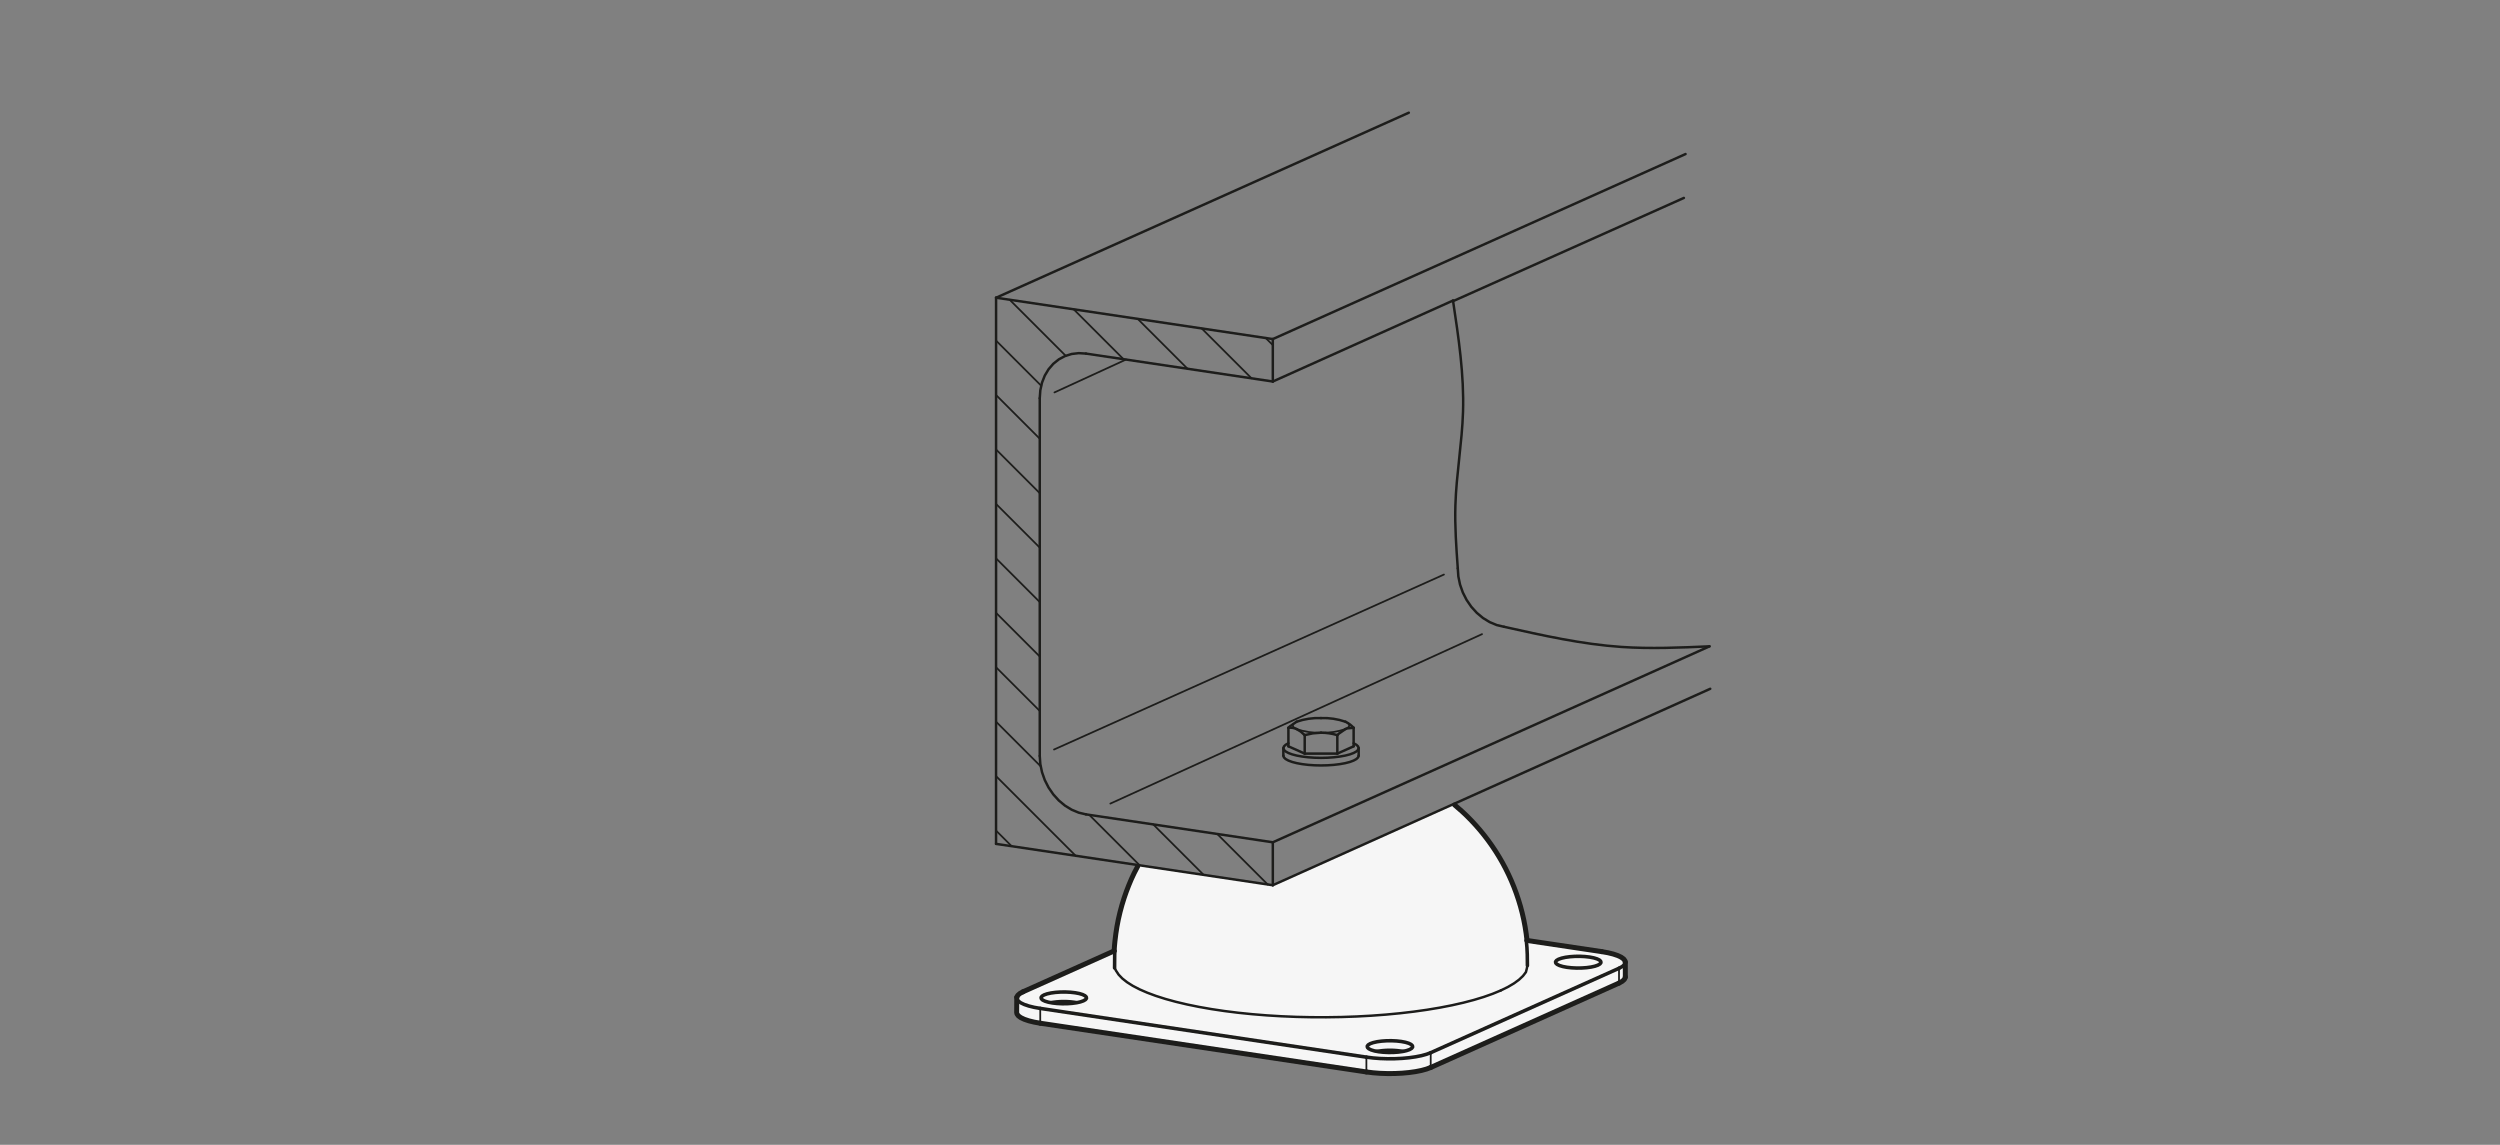 <?xml version="1.0" encoding="UTF-8"?>
<svg xmlns="http://www.w3.org/2000/svg" version="1.1" viewBox="0 0 496.772 227.48">
  <rect x="0" y="0" width="496.772" height="227.48" fill="#808080" stroke="none"/>
  <!-- Generator: Adobe Illustrator 28.6.0, SVG Export Plug-In . SVG Version: 1.2.0 Build 709)  -->
  <g>
    <g id="MD_x5F_3_x5F_FUELLUNG_x5F_WS">
      <g id="LWPOLYLINE">
        <polygon points="221.388 188.957 203.283 197.074 202.651 197.417 202.234 197.781 202.042 198.158 202.03 201.225 202.081 201.478 202.348 201.852 202.838 202.21 203.539 202.544 204.432 202.845 205.497 203.107 206.707 203.322 271.515 213.006 272.84 213.17 274.248 213.278 275.703 213.327 276.237 213.324 276.243 213.324 277.17 213.317 278.614 213.248 279.997 213.121 281.287 212.94 282.452 212.709 283.462 212.433 284.294 212.12 321.711 195.346 322.343 195.003 322.76 194.639 322.951 194.263 322.964 194.136 322.964 191.195 322.913 190.942 322.645 190.568 322.155 190.21 321.455 189.876 320.561 189.575 319.497 189.313 318.287 189.098 303.433 186.878 303.072 184.266 302.542 181.683 301.845 179.139 300.985 176.647 299.965 174.215 298.788 171.855 297.461 169.576 295.989 167.388 294.379 165.3 292.635 163.322 290.769 161.459 289.043 159.949 288.948 159.72 252.921 175.897 226.097 171.895 226.072 172.142 225.077 174.101 224.08 176.465 223.228 178.885 222.532 181.354 221.993 183.862 221.616 186.4 221.388 188.957" fill="#fff"/>
      </g>
    </g>
    <g id="MD_x5F_3_x5F_FUELLUNG_x5F_GR">
      <g id="LWPOLYLINE-2" data-name="LWPOLYLINE">
        <polygon points="221.388 188.957 203.283 197.074 202.651 197.417 202.234 197.781 202.042 198.158 202.03 201.225 202.081 201.478 202.348 201.852 202.838 202.21 203.539 202.544 204.432 202.845 205.497 203.107 206.707 203.322 271.515 213.006 272.84 213.17 274.248 213.278 275.703 213.327 276.237 213.324 276.243 213.324 277.17 213.317 278.614 213.248 279.997 213.121 281.287 212.94 282.452 212.709 283.462 212.433 284.294 212.12 321.711 195.346 322.343 195.003 322.76 194.639 322.951 194.263 322.964 194.136 322.964 191.195 322.913 190.942 322.645 190.568 322.155 190.21 321.455 189.876 320.561 189.575 319.497 189.313 318.287 189.098 303.433 186.878 303.072 184.266 302.542 181.683 301.845 179.139 300.985 176.647 299.965 174.215 298.788 171.855 297.461 169.576 295.989 167.388 294.379 165.3 292.635 163.322 290.769 161.459 289.043 159.949 288.948 159.72 252.921 175.897 226.097 171.895 226.072 172.142 225.077 174.101 224.08 176.465 223.228 178.885 222.532 181.354 221.993 183.862 221.616 186.4 221.388 188.957" fill="#f6f6f6"/>
      </g>
    </g>
    <g id="MD_x5F_1_x5F_035">
      <g id="LINE">
        <line x1="255.013" y1="148.658" x2="255.013" y2="150.164" fill="none" stroke="#1d1d1b" stroke-linecap="round" stroke-linejoin="round" stroke-width=".496"/>
      </g>
      <g id="LINE-2" data-name="LINE">
        <line x1="269.98" y1="150.164" x2="269.98" y2="148.658" fill="none" stroke="#1d1d1b" stroke-linecap="round" stroke-linejoin="round" stroke-width=".496"/>
      </g>
      <g id="ARC">
        <path d="M265.737,146.077c-1.052-.314-2.143-.477-3.24-.484" fill="none" stroke="#1d1d1b" stroke-linecap="round" stroke-linejoin="round" stroke-width=".496"/>
      </g>
      <g id="LINE-3" data-name="LINE">
        <line x1="265.737" y1="146.077" x2="265.737" y2="149.749" fill="none" stroke="#1d1d1b" stroke-linecap="round" stroke-linejoin="round" stroke-width=".496"/>
      </g>
      <g id="LINE-4" data-name="LINE">
        <line x1="259.256" y1="149.749" x2="265.737" y2="149.749" fill="none" stroke="#1d1d1b" stroke-linecap="round" stroke-linejoin="round" stroke-width=".496"/>
      </g>
      <g id="LINE-5" data-name="LINE">
        <line x1="259.256" y1="146.077" x2="259.256" y2="149.749" fill="none" stroke="#1d1d1b" stroke-linecap="round" stroke-linejoin="round" stroke-width=".496"/>
      </g>
      <g id="LWPOLYLINE-3" data-name="LWPOLYLINE">
        <polyline points="259.256 146.077 260.844 145.726 262.497 145.593" fill="none" stroke="#1d1d1b" stroke-linecap="round" stroke-linejoin="round" stroke-width=".496"/>
      </g>
      <g id="ARC-2" data-name="ARC">
        <path d="M262.497,142.688c-1.651-.061-3.299.185-4.861.726" fill="none" stroke="#1d1d1b" stroke-linecap="round" stroke-linejoin="round" stroke-width=".496"/>
      </g>
      <g id="ARC-3" data-name="ARC">
        <path d="M267.358,143.414c-1.561-.541-3.209-.788-4.861-.726" fill="none" stroke="#1d1d1b" stroke-linecap="round" stroke-linejoin="round" stroke-width=".496"/>
      </g>
      <g id="LWPOLYLINE-4" data-name="LWPOLYLINE">
        <polyline points="267.358 144.867 266.057 145.769 265.737 146.077" fill="none" stroke="#1d1d1b" stroke-linecap="round" stroke-linejoin="round" stroke-width=".496"/>
      </g>
      <g id="LWPOLYLINE-5" data-name="LWPOLYLINE">
        <polyline points="259.256 146.077 258.463 145.37 257.636 144.867" fill="none" stroke="#1d1d1b" stroke-linecap="round" stroke-linejoin="round" stroke-width=".496"/>
      </g>
      <g id="LWPOLYLINE-6" data-name="LWPOLYLINE">
        <polyline points="268.978 144.624 267.726 144.728 267.358 144.867" fill="none" stroke="#1d1d1b" stroke-linecap="round" stroke-linejoin="round" stroke-width=".496"/>
      </g>
      <g id="LINE-6" data-name="LINE">
        <line x1="268.978" y1="144.624" x2="268.978" y2="148.297" fill="none" stroke="#1d1d1b" stroke-linecap="round" stroke-linejoin="round" stroke-width=".496"/>
      </g>
      <g id="LINE-7" data-name="LINE">
        <line x1="268.978" y1="148.297" x2="265.737" y2="149.749" fill="none" stroke="#1d1d1b" stroke-linecap="round" stroke-linejoin="round" stroke-width=".496"/>
      </g>
      <g id="LINE-8" data-name="LINE">
        <line x1="256.016" y1="144.624" x2="256.016" y2="148.297" fill="none" stroke="#1d1d1b" stroke-linecap="round" stroke-linejoin="round" stroke-width=".496"/>
      </g>
      <g id="ARC-4" data-name="ARC">
        <path d="M257.636,144.867c-.508-.228-1.068-.312-1.62-.242" fill="none" stroke="#1d1d1b" stroke-linecap="round" stroke-linejoin="round" stroke-width=".496"/>
      </g>
      <g id="LINE-9" data-name="LINE">
        <line x1="259.256" y1="149.749" x2="256.016" y2="148.297" fill="none" stroke="#1d1d1b" stroke-linecap="round" stroke-linejoin="round" stroke-width=".496"/>
      </g>
      <g id="LWPOLYLINE-7" data-name="LWPOLYLINE">
        <polyline points="257.636 143.414 256.336 144.317 256.016 144.624" fill="none" stroke="#1d1d1b" stroke-linecap="round" stroke-linejoin="round" stroke-width=".496"/>
      </g>
      <g id="ARC-5" data-name="ARC">
        <path d="M268.978,144.624c-.456-.505-1.006-.917-1.62-1.211" fill="none" stroke="#1d1d1b" stroke-linecap="round" stroke-linejoin="round" stroke-width=".496"/>
      </g>
      <g id="LWPOLYLINE-8" data-name="LWPOLYLINE">
        <polyline points="256.016 147.69 255.465 147.996 255.127 148.322 255.013 148.658 255.127 148.994 255.465 149.32 256.016 149.626 256.764 149.903 257.687 150.142 258.755 150.335 259.937 150.478 261.197 150.565 262.497 150.595 263.796 150.565 265.056 150.478 266.239 150.335 267.307 150.142 268.23 149.903 268.978 149.626 269.529 149.32 269.867 148.994 269.98 148.658 269.867 148.322 269.529 147.996 268.978 147.69" fill="none" stroke="#1d1d1b" stroke-linecap="round" stroke-linejoin="round" stroke-width=".496"/>
      </g>
      <g id="LWPOLYLINE-9" data-name="LWPOLYLINE">
        <polyline points="255.013 150.164 255.127 150.5 255.465 150.826 256.016 151.132 256.764 151.409 257.687 151.648 258.755 151.841 259.937 151.984 261.197 152.071 262.497 152.101 263.796 152.071 265.056 151.984 266.239 151.841 267.307 151.648 268.23 151.409 268.978 151.132 269.529 150.826 269.867 150.5 269.98 150.164 269.98 150.164" fill="none" stroke="#1d1d1b" stroke-linecap="round" stroke-linejoin="round" stroke-width=".496"/>
      </g>
      <g id="ARC-6" data-name="ARC">
        <path d="M279.066,208.872c-1.898-.369-3.848-.369-5.746,0" fill="none" stroke="#1d1d1b" stroke-linecap="round" stroke-linejoin="round" stroke-width=".496"/>
      </g>
      <g id="ARC-7" data-name="ARC">
        <path d="M214.257,199.188c-1.898-.369-3.848-.369-5.746,0" fill="none" stroke="#1d1d1b" stroke-linecap="round" stroke-linejoin="round" stroke-width=".496"/>
      </g>
      <g id="LINE-10" data-name="LINE">
        <line x1="252.919" y1="67.376" x2="197.929" y2="59.159" fill="none" stroke="#1d1d1b" stroke-linecap="round" stroke-linejoin="round" stroke-width=".496"/>
      </g>
      <g id="LINE-11" data-name="LINE">
        <line x1="215.789" y1="70.261" x2="252.919" y2="75.81" fill="none" stroke="#1d1d1b" stroke-linecap="round" stroke-linejoin="round" stroke-width=".496"/>
      </g>
      <g id="LWPOLYLINE-10" data-name="LWPOLYLINE">
        <polyline points="206.607 79.13 206.72 77.545 207.057 76.032 207.608 74.63 208.361 73.373 209.297 72.29 210.392 71.411 211.62 70.755 212.952 70.338 214.352 70.173 215.789 70.261" fill="none" stroke="#1d1d1b" stroke-linecap="round" stroke-linejoin="round" stroke-width=".496"/>
      </g>
      <g id="LINE-12" data-name="LINE">
        <line x1="206.607" y1="150.21" x2="206.607" y2="79.13" fill="none" stroke="#1d1d1b" stroke-linecap="round" stroke-linejoin="round" stroke-width=".496"/>
      </g>
      <g id="LWPOLYLINE-11" data-name="LWPOLYLINE">
        <polyline points="215.789 161.822 214.352 161.481 212.952 160.897 211.62 160.083 210.392 159.06 209.297 157.852 208.361 156.491 207.608 155.008 207.057 153.441 206.72 151.828 206.607 150.21" fill="none" stroke="#1d1d1b" stroke-linecap="round" stroke-linejoin="round" stroke-width=".496"/>
      </g>
      <g id="LINE-13" data-name="LINE">
        <line x1="252.919" y1="167.37" x2="215.789" y2="161.822" fill="none" stroke="#1d1d1b" stroke-linecap="round" stroke-linejoin="round" stroke-width=".496"/>
      </g>
      <g id="LINE-14" data-name="LINE">
        <line x1="252.921" y1="175.897" x2="252.919" y2="167.37" fill="none" stroke="#1d1d1b" stroke-linecap="round" stroke-linejoin="round" stroke-width=".496"/>
      </g>
      <g id="LINE-15" data-name="LINE">
        <line x1="197.923" y1="167.685" x2="252.921" y2="175.904" fill="none" stroke="#1d1d1b" stroke-linecap="round" stroke-linejoin="round" stroke-width=".496"/>
      </g>
      <g id="LINE-16" data-name="LINE">
        <line x1="197.929" y1="59.159" x2="197.923" y2="167.685" fill="none" stroke="#1d1d1b" stroke-linecap="round" stroke-linejoin="round" stroke-width=".496"/>
      </g>
      <g id="LINE-17" data-name="LINE">
        <line x1="252.919" y1="75.81" x2="252.919" y2="67.376" fill="none" stroke="#1d1d1b" stroke-linecap="round" stroke-linejoin="round" stroke-width=".496"/>
      </g>
      <g id="LINE-18" data-name="LINE">
        <line x1="252.919" y1="75.81" x2="288.724" y2="59.721" fill="none" stroke="#1d1d1b" stroke-linecap="round" stroke-linejoin="round" stroke-width=".496"/>
      </g>
      <g id="LINE-19" data-name="LINE">
        <line x1="288.861" y1="59.786" x2="334.6" y2="39.33" fill="none" stroke="#1d1d1b" stroke-linecap="round" stroke-linejoin="round" stroke-width=".496"/>
      </g>
      <g id="LINE-20" data-name="LINE">
        <line x1="252.921" y1="175.897" x2="339.837" y2="136.869" fill="none" stroke="#1d1d1b" stroke-linecap="round" stroke-linejoin="round" stroke-width=".496"/>
      </g>
      <g id="LWPOLYLINE-12" data-name="LWPOLYLINE">
        <polyline points="298.214 196.814 299.621 196.127 300.831 195.414 301.836 194.681 302.632 193.93 303.214 193.167 303.394 192.454 303.508 191.854" fill="none" stroke="#1d1d1b" stroke-linecap="round" stroke-linejoin="round" stroke-width=".496"/>
      </g>
      <g id="LWPOLYLINE-13" data-name="LWPOLYLINE">
        <polyline points="221.478 192.338 221.779 192.91 222.289 193.677 223.014 194.432 223.95 195.172 225.092 195.892 226.434 196.588 227.969 197.257 229.688 197.895 231.583 198.499 233.643 199.066 235.858 199.592 238.215 200.075 240.702 200.513 243.305 200.902 246.012 201.241 248.807 201.527 251.675 201.761 254.601 201.939 257.57 202.062 260.565 202.128 263.572 202.137 266.573 202.09 269.552 201.986 272.494 201.826 275.384 201.611 278.204 201.342 280.942 201.02 283.581 200.648 286.109 200.226 288.511 199.758 290.774 199.246 292.887 198.693 294.838 198.101 296.617 197.473 298.214 196.814" fill="none" stroke="#1d1d1b" stroke-linecap="round" stroke-linejoin="round" stroke-width=".496"/>
      </g>
      <g id="SPLINE">
        <path d="M288.724,59.721c1.111,7.374,2.221,14.748,1.991,22.122-.192,6.174-1.325,12.349-1.515,18.537-.128,4.18.173,8.367.474,12.554" fill="none" stroke="#1d1d1b" stroke-linecap="round" stroke-linejoin="round" stroke-width=".496"/>
      </g>
      <g id="LWPOLYLINE-14" data-name="LWPOLYLINE">
        <polyline points="298.855 124.546 297.419 124.206 296.018 123.621 294.687 122.807 293.459 121.784 292.363 120.577 291.427 119.215 290.675 117.733 290.123 116.166 289.787 114.553 289.674 112.934" fill="none" stroke="#1d1d1b" stroke-linecap="round" stroke-linejoin="round" stroke-width=".496"/>
      </g>
      <g id="SPLINE-2" data-name="SPLINE">
        <path d="M298.855,124.546c7.742,1.735,15.484,3.47,23.324,4.007,5.802.397,11.657.138,17.512-.12" fill="none" stroke="#1d1d1b" stroke-linecap="round" stroke-linejoin="round" stroke-width=".496"/>
      </g>
      <g id="LINE-21" data-name="LINE">
        <line x1="252.919" y1="67.376" x2="334.931" y2="30.611" fill="none" stroke="#1d1d1b" stroke-linecap="round" stroke-linejoin="round" stroke-width=".496"/>
      </g>
      <g id="LINE-22" data-name="LINE">
        <line x1="252.919" y1="167.37" x2="339.691" y2="128.433" fill="none" stroke="#1d1d1b" stroke-linecap="round" stroke-linejoin="round" stroke-width=".496"/>
      </g>
      <g id="LINE-23" data-name="LINE">
        <line x1="197.929" y1="59.159" x2="279.941" y2="22.394" fill="none" stroke="#1d1d1b" stroke-linecap="round" stroke-linejoin="round" stroke-width=".496"/>
      </g>
    </g>
    <g id="MD_x5F_1_x5F_070">
      <g id="SPLINE-3" data-name="SPLINE">
        <path d="M226.072,172.142c-.122.226-.418.776-.695,1.335-.395.798-.75,1.615-1.082,2.441s-.64,1.663-.919,2.509c-.308.933-.581,1.878-.82,2.832-.237.946-.441,1.9-.608,2.86-.165.95-.295,1.907-.398,2.867-.07.655-.127,1.311-.161,1.969" fill="none" stroke="#1d1d1b" stroke-linecap="round" stroke-linejoin="round" stroke-width=".992"/>
      </g>
      <g id="SPLINE-4" data-name="SPLINE">
        <path d="M303.431,186.878c-.093-.877-.218-1.798-.377-2.712-.157-.908-.347-1.811-.567-2.707-.218-.888-.465-1.768-.743-2.639-.275-.863-.578-1.717-.91-2.561-.329-.836-.686-1.66-1.069-2.472-.38-.805-.787-1.597-1.219-2.375-.428-.771-.882-1.528-1.36-2.27-.473-.735-.971-1.454-1.49-2.157-.515-.696-1.052-1.376-1.61-2.037-.553-.655-1.127-1.292-1.719-1.912-.586-.614-1.19-1.21-1.818-1.781-.576-.524-1.172-1.027-1.505-1.307" fill="none" stroke="#1d1d1b" stroke-linecap="round" stroke-linejoin="round" stroke-width=".992"/>
      </g>
      <g id="LINE-24" data-name="LINE">
        <line x1="322.964" y1="194.136" x2="322.964" y2="191.195" fill="none" stroke="#1d1d1b" stroke-linecap="round" stroke-linejoin="round" stroke-width=".992"/>
      </g>
      <g id="LWPOLYLINE-15" data-name="LWPOLYLINE">
        <polyline points="284.294 212.12 283.462 212.433 282.452 212.709 281.287 212.94 279.997 213.121 278.614 213.248 277.17 213.317 275.703 213.327 274.248 213.278 272.84 213.17 271.515 213.006" fill="none" stroke="#1d1d1b" stroke-linecap="round" stroke-linejoin="round" stroke-width=".992"/>
      </g>
      <g id="LINE-25" data-name="LINE">
        <line x1="303.431" y1="186.878" x2="318.287" y2="189.098" fill="none" stroke="#1d1d1b" stroke-linecap="round" stroke-linejoin="round" stroke-width=".992"/>
      </g>
      <g id="LWPOLYLINE-16" data-name="LWPOLYLINE">
        <polyline points="322.964 191.195 322.913 190.942 322.645 190.568 322.155 190.21 321.455 189.876 320.561 189.575 319.497 189.313 318.287 189.098" fill="none" stroke="#1d1d1b" stroke-linecap="round" stroke-linejoin="round" stroke-width=".992"/>
      </g>
      <g id="LWPOLYLINE-17" data-name="LWPOLYLINE">
        <polyline points="203.283 197.074 202.651 197.417 202.234 197.781 202.042 198.158" fill="none" stroke="#1d1d1b" stroke-linecap="round" stroke-linejoin="round" stroke-width=".992"/>
      </g>
      <g id="LINE-26" data-name="LINE">
        <line x1="203.283" y1="197.074" x2="221.388" y2="188.957" fill="none" stroke="#1d1d1b" stroke-linecap="round" stroke-linejoin="round" stroke-width=".992"/>
      </g>
      <g id="LINE-27" data-name="LINE">
        <line x1="271.515" y1="213.006" x2="206.707" y2="203.322" fill="none" stroke="#1d1d1b" stroke-linecap="round" stroke-linejoin="round" stroke-width=".992"/>
      </g>
      <g id="LINE-28" data-name="LINE">
        <line x1="321.711" y1="195.346" x2="284.294" y2="212.12" fill="none" stroke="#1d1d1b" stroke-linecap="round" stroke-linejoin="round" stroke-width=".992"/>
      </g>
      <g id="LWPOLYLINE-18" data-name="LWPOLYLINE">
        <polyline points="206.707 203.322 205.497 203.107 204.432 202.845 203.539 202.544 202.838 202.21 202.348 201.852 202.081 201.478 202.022 201.189 202.042 198.158" fill="none" stroke="#1d1d1b" stroke-linecap="round" stroke-linejoin="round" stroke-width=".992"/>
      </g>
      <g id="LWPOLYLINE-19" data-name="LWPOLYLINE">
        <polyline points="322.964 194.136 322.951 194.263 322.76 194.639 322.343 195.003 321.711 195.346" fill="none" stroke="#1d1d1b" stroke-linecap="round" stroke-linejoin="round" stroke-width=".992"/>
      </g>
    </g>
    <g id="MD_x5F_1_x5F_050">
      <g id="SPLINE-5" data-name="SPLINE">
        <path d="M221.528,188.964c-.015.296-.026.593-.03.89-.007.426-.001.852-.02,2.484" fill="none" stroke="#1d1d1b" stroke-linecap="round" stroke-linejoin="round" stroke-width=".709"/>
      </g>
      <g id="SPLINE-6" data-name="SPLINE">
        <path d="M303.508,191.854c-.02-1.231-.015-1.694-.024-2.156-.018-.938-.093-1.875-.194-2.808,0-.002,0-.003,0-.005" fill="none" stroke="#1d1d1b" stroke-linecap="round" stroke-linejoin="round" stroke-width=".709"/>
      </g>
      <g id="LWPOLYLINE-20" data-name="LWPOLYLINE">
        <polyline points="271.515 210.065 272.84 210.229 274.248 210.337 275.703 210.386 277.17 210.376 278.614 210.307 279.997 210.18 281.287 209.999 282.452 209.768 283.462 209.492 284.294 209.179" fill="none" stroke="#1d1d1b" stroke-linecap="round" stroke-linejoin="round" stroke-width=".709"/>
      </g>
      <g id="LWPOLYLINE-21" data-name="LWPOLYLINE">
        <polyline points="215.299 198.869 214.698 199.08 213.931 199.251 213.036 199.374 212.058 199.441 211.046 199.451 210.051 199.402 209.123 199.298 208.309 199.142 207.648 198.943 207.175 198.712 206.913 198.459 206.875 198.197 207.063 197.939 207.468 197.699 208.07 197.488 208.837 197.317 209.732 197.195 210.71 197.127 211.722 197.117 212.717 197.166 213.644 197.271 214.459 197.426 215.119 197.625 215.593 197.857 215.855 198.11 215.892 198.372 215.704 198.629 215.299 198.869" fill="none" stroke="#1d1d1b" stroke-linecap="round" stroke-linejoin="round" stroke-width=".709"/>
      </g>
      <g id="LWPOLYLINE-22" data-name="LWPOLYLINE">
        <polyline points="280.108 208.554 279.507 208.764 278.739 208.935 277.844 209.058 276.866 209.126 275.855 209.135 274.86 209.087 273.932 208.982 273.117 208.826 272.457 208.628 271.984 208.396 271.722 208.143 271.684 207.881 271.872 207.624 272.277 207.383 272.878 207.173 273.646 207.002 274.541 206.879 275.519 206.811 276.53 206.802 277.525 206.85 278.453 206.955 279.268 207.111 279.928 207.309 280.401 207.541 280.663 207.794 280.701 208.056 280.513 208.313 280.108 208.554" fill="none" stroke="#1d1d1b" stroke-linecap="round" stroke-linejoin="round" stroke-width=".709"/>
      </g>
      <g id="LWPOLYLINE-23" data-name="LWPOLYLINE">
        <polyline points="317.525 191.78 316.924 191.991 316.157 192.162 315.262 192.284 314.284 192.352 313.272 192.362 312.277 192.313 311.349 192.208 310.535 192.053 309.874 191.854 309.401 191.622 309.139 191.369 309.101 191.107 309.289 190.85 309.694 190.61 310.296 190.399 311.063 190.228 311.958 190.106 312.936 190.038 313.948 190.028 314.943 190.077 315.87 190.181 316.685 190.337 317.346 190.536 317.819 190.767 318.081 191.02 318.118 191.282 317.93 191.54 317.525 191.78" fill="none" stroke="#1d1d1b" stroke-linecap="round" stroke-linejoin="round" stroke-width=".709"/>
      </g>
      <g id="LWPOLYLINE-24" data-name="LWPOLYLINE">
        <polyline points="321.711 192.405 322.343 192.062 322.76 191.698 322.92 191.383" fill="none" stroke="#1d1d1b" stroke-linecap="round" stroke-linejoin="round" stroke-width=".709"/>
      </g>
      <g id="LINE-29" data-name="LINE">
        <line x1="321.711" y1="192.405" x2="284.294" y2="209.179" fill="none" stroke="#1d1d1b" stroke-linecap="round" stroke-linejoin="round" stroke-width=".709"/>
      </g>
      <g id="LINE-30" data-name="LINE">
        <line x1="271.515" y1="210.065" x2="206.707" y2="200.381" fill="none" stroke="#1d1d1b" stroke-linecap="round" stroke-linejoin="round" stroke-width=".709"/>
      </g>
      <g id="LWPOLYLINE-25" data-name="LWPOLYLINE">
        <polyline points="202.056 198.291 202.081 198.537 202.348 198.911 202.838 199.269 203.539 199.603 204.432 199.904 205.497 200.166 206.707 200.381" fill="none" stroke="#1d1d1b" stroke-linecap="round" stroke-linejoin="round" stroke-width=".709"/>
      </g>
    </g>
    <g id="MD_x5F_1_x5F_025">
      <g id="ARC-8" data-name="ARC">
        <path d="M257.636,144.867c1.561.541,3.209.788,4.861.726" fill="none" stroke="#1d1d1b" stroke-linecap="round" stroke-linejoin="round" stroke-width=".354"/>
      </g>
      <g id="LWPOLYLINE-26" data-name="LWPOLYLINE">
        <polyline points="256.988 143.879 256.932 143.951 256.884 144.14 256.932 144.33 257.075 144.516 257.311 144.696 257.636 144.867" fill="none" stroke="#1d1d1b" stroke-linecap="round" stroke-linejoin="round" stroke-width=".354"/>
      </g>
      <g id="LWPOLYLINE-27" data-name="LWPOLYLINE">
        <polyline points="267.358 144.867 267.682 144.696 267.918 144.516 268.061 144.33 268.109 144.14 268.061 143.951 267.918 143.764 267.722 143.615" fill="none" stroke="#1d1d1b" stroke-linecap="round" stroke-linejoin="round" stroke-width=".354"/>
      </g>
      <g id="ARC-9" data-name="ARC">
        <path d="M262.497,145.593c1.651.061,3.299-.185,4.861-.726" fill="none" stroke="#1d1d1b" stroke-linecap="round" stroke-linejoin="round" stroke-width=".354"/>
      </g>
      <g id="LINE-31" data-name="LINE">
        <line x1="271.515" y1="213.006" x2="271.515" y2="210.065" fill="none" stroke="#1d1d1b" stroke-linecap="round" stroke-linejoin="round" stroke-width=".354"/>
      </g>
      <g id="LINE-32" data-name="LINE">
        <line x1="284.294" y1="209.179" x2="284.294" y2="212.12" fill="none" stroke="#1d1d1b" stroke-linecap="round" stroke-linejoin="round" stroke-width=".354"/>
      </g>
      <g id="LINE-33" data-name="LINE">
        <line x1="206.707" y1="200.381" x2="206.707" y2="203.322" fill="none" stroke="#1d1d1b" stroke-linecap="round" stroke-linejoin="round" stroke-width=".354"/>
      </g>
      <g id="LINE-34" data-name="LINE">
        <line x1="321.711" y1="195.346" x2="321.711" y2="192.405" fill="none" stroke="#1d1d1b" stroke-linecap="round" stroke-linejoin="round" stroke-width=".354"/>
      </g>
      <g id="LINE-35" data-name="LINE">
        <line x1="209.531" y1="77.977" x2="223.74" y2="71.449" fill="none" stroke="#1d1d1b" stroke-linecap="round" stroke-linejoin="round" stroke-width=".354"/>
      </g>
      <g id="LINE-36" data-name="LINE">
        <line x1="220.637" y1="159.68" x2="294.489" y2="126.009" fill="none" stroke="#1d1d1b" stroke-linecap="round" stroke-linejoin="round" stroke-width=".354"/>
      </g>
      <g id="LINE-37" data-name="LINE">
        <line x1="209.442" y1="148.938" x2="286.919" y2="114.17" fill="none" stroke="#1d1d1b" stroke-linecap="round" stroke-linejoin="round" stroke-width=".354"/>
      </g>
    </g>
    <g id="MD_x5F_2_x5F_SCHRAFFUR">
      <g id="HATCH">
        <polygon points="252.919 167.37 215.789 161.822 214.352 161.481 212.952 160.897 211.62 160.083 210.392 159.06 209.297 157.852 208.361 156.491 207.608 155.008 207.057 153.441 206.72 151.828 206.607 150.21 206.607 79.13 206.72 77.545 207.057 76.032 207.608 74.63 208.361 73.373 209.297 72.29 210.392 71.411 211.62 70.755 212.952 70.338 214.352 70.173 215.789 70.261 252.919 75.81 252.919 67.376 197.929 59.159 197.923 167.685 252.921 175.904 252.919 167.37" fill="none"/>
        <path d="M201.027,168.149l-3.104-3.104M213.747,170.05l-15.823-15.823M226.466,171.95l-10.032-10.032M206.82,152.304l-8.895-8.895M239.185,173.851l-10.032-10.032M206.607,141.273l-8.682-8.682M251.905,175.752l-10.032-10.032M206.607,130.454l-8.682-8.682M206.607,119.636l-8.681-8.681M206.607,108.817l-8.681-8.681M206.607,97.998l-8.68-8.68M206.607,87.179l-8.679-8.679M206.915,76.669l-8.987-8.987M211.772,70.707l-11.144-11.144M223.262,71.378l-9.915-9.915M235.982,73.279l-9.915-9.915M248.701,75.179l-9.915-9.915M252.919,68.578l-1.413-1.413" fill="none" stroke="#1d1d1b" stroke-linecap="round" stroke-linejoin="round" stroke-width=".354"/>
      </g>
    </g>
  </g>
</svg>
